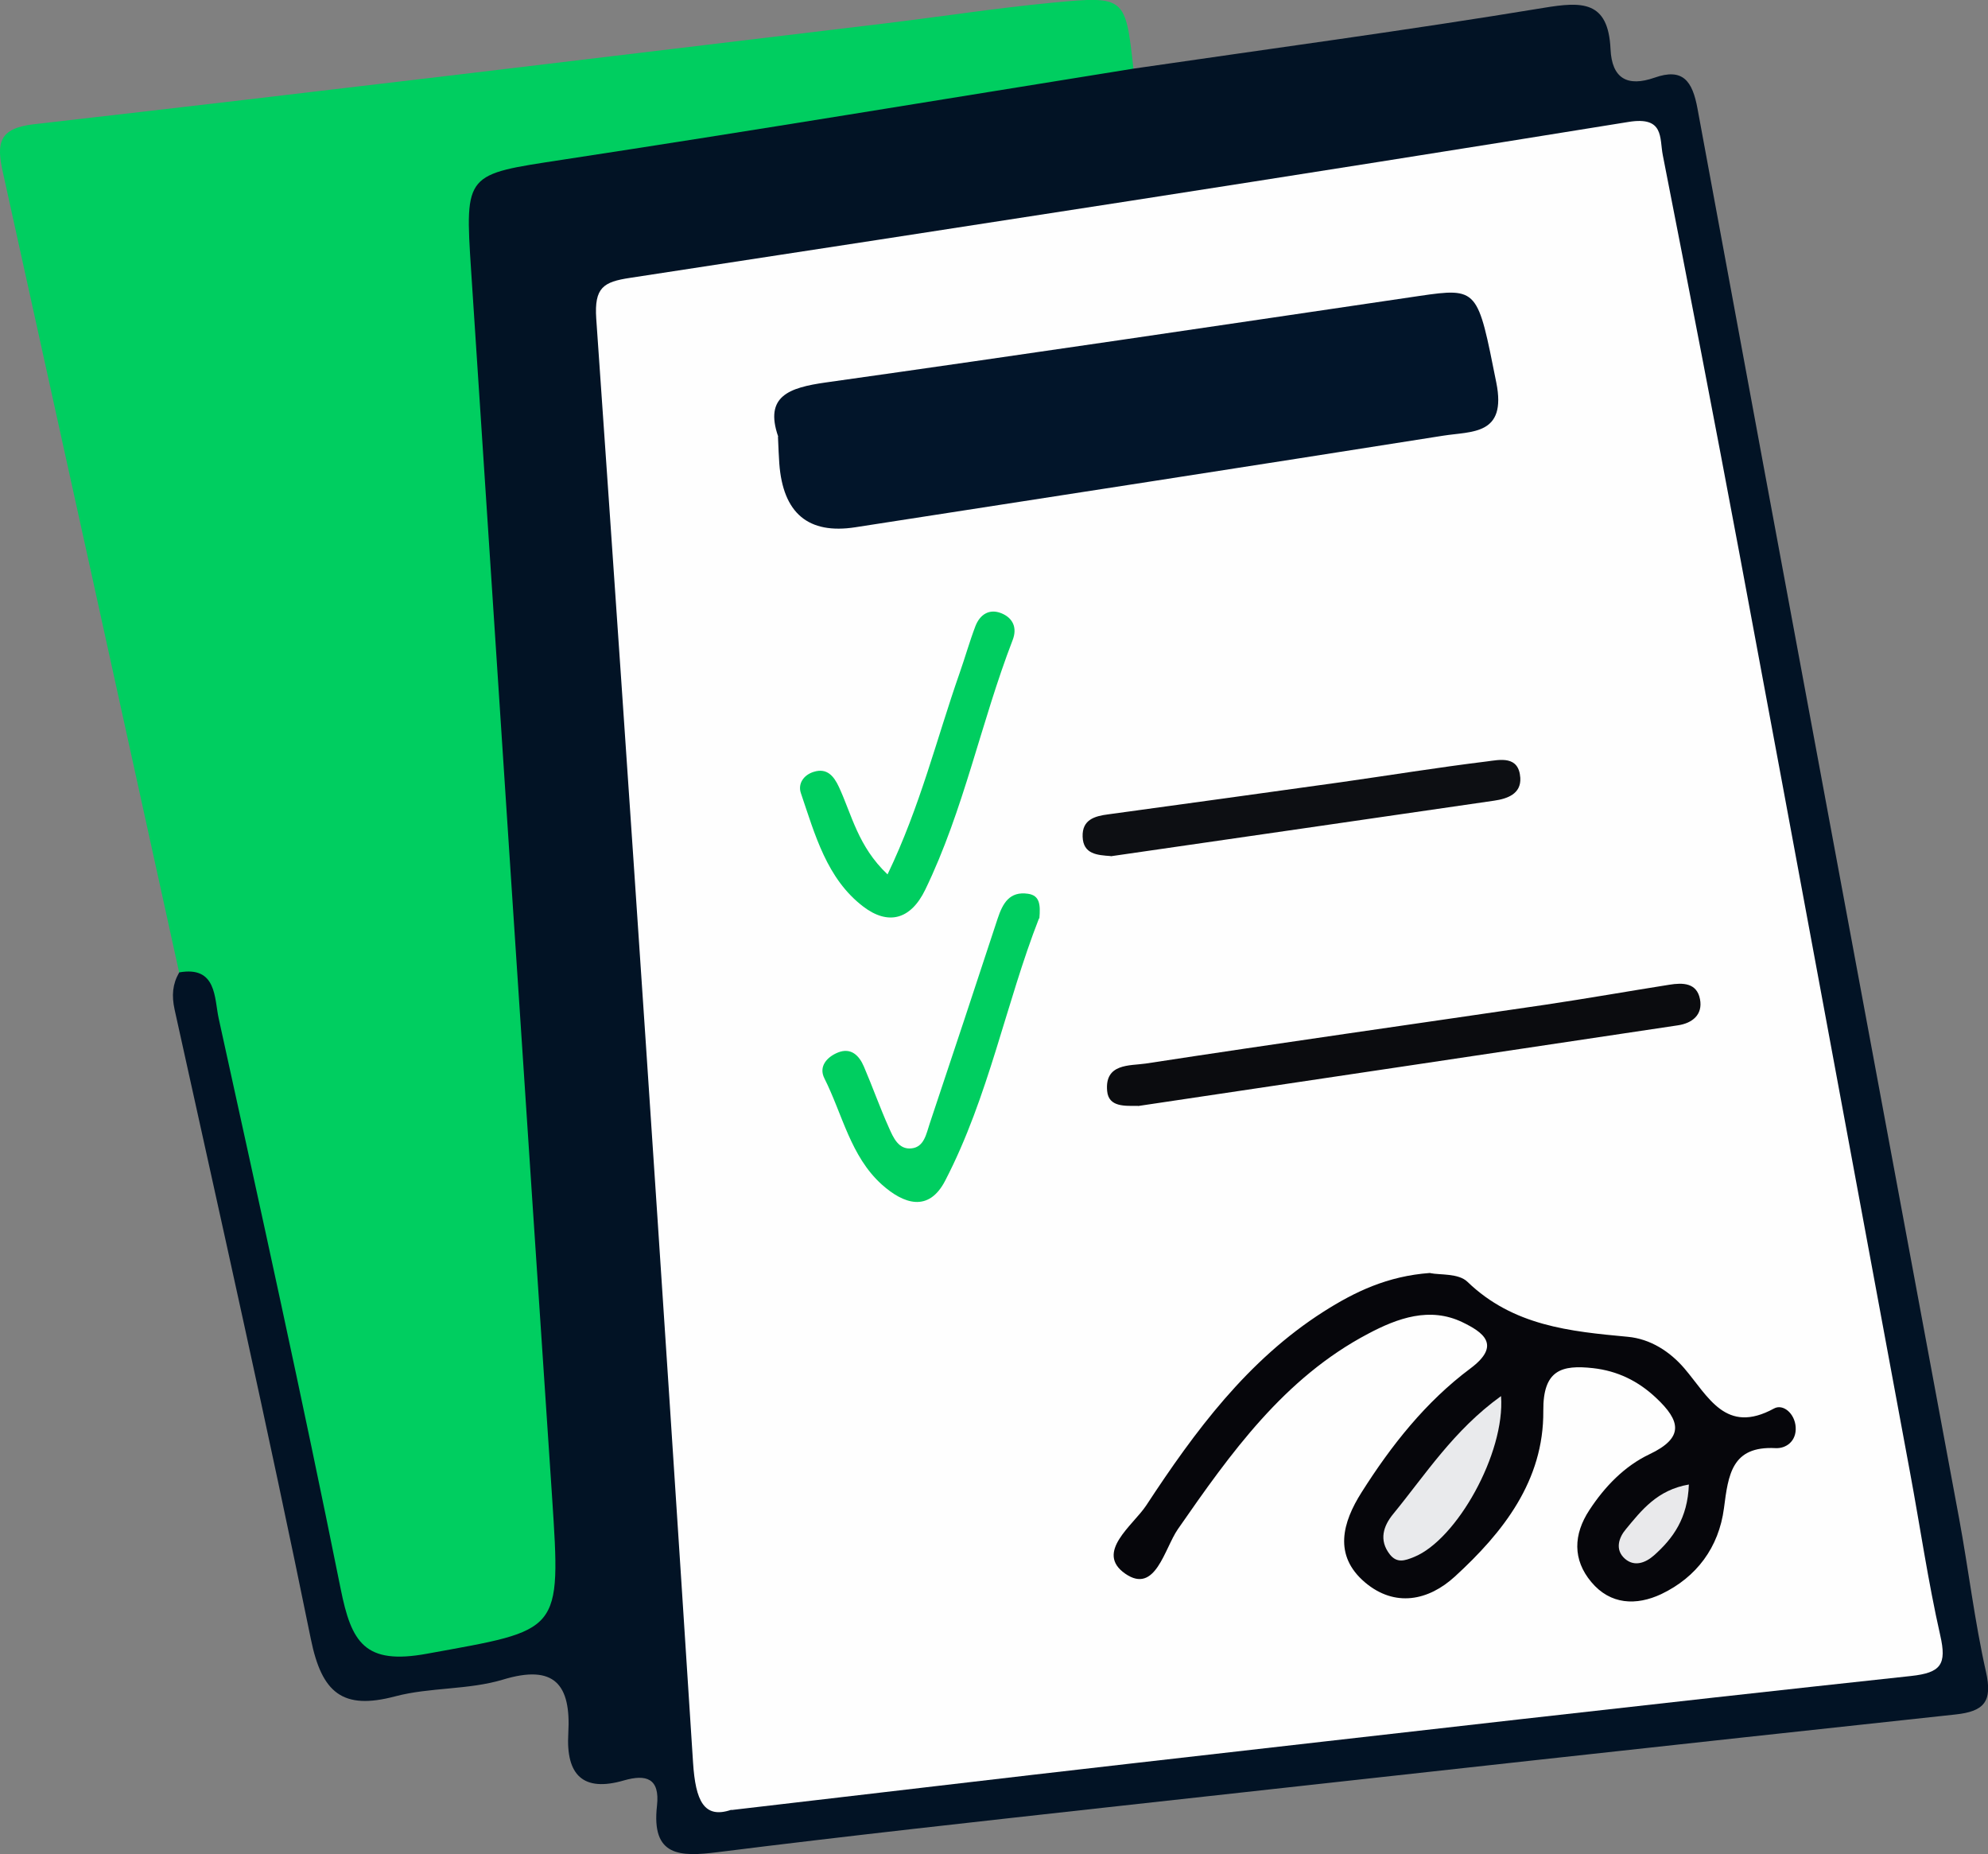 <svg width="74" height="69" viewBox="0 0 74 69" fill="none" xmlns="http://www.w3.org/2000/svg">
<rect x="0" y="0" width="74" height="69" fill="#808080" stroke="none"/>
<g id="Layer_1" clip-path="url(#clip0_773_239)">
<path id="Vector" d="M6.668 36.189C4.483 26.249 2.298 16.316 0.099 6.376C-0.133 5.324 -0.042 4.773 1.265 4.623C11.824 3.42 22.377 2.139 32.929 0.873C35.009 0.622 37.088 0.3 39.175 0.1C41.887 -0.158 41.894 -0.122 42.189 2.555C41.802 3.349 41.057 3.478 40.313 3.592C33.885 4.594 27.463 5.682 21.021 6.591C18.028 7.013 18 6.991 18.161 9.976C18.702 19.751 19.44 29.512 20.136 39.28C20.578 45.47 20.88 51.667 21.379 57.85C21.611 60.684 21.028 61.336 18.224 61.794C17.424 61.922 16.616 62.051 15.808 62.144C13.251 62.43 12.731 62.08 12.176 59.482C10.777 52.941 9.344 46.408 7.897 39.874C7.616 38.607 7.433 37.291 6.653 36.196L6.668 36.189Z" fill="#00CE60"/>
<path id="Vector_2" d="M6.667 36.189C8.079 35.938 7.974 37.155 8.143 37.914C9.695 44.977 11.255 52.04 12.681 59.132C13.082 61.121 13.566 61.973 15.899 61.543C20.88 60.635 20.887 60.821 20.55 55.711C19.531 40.497 18.533 25.283 17.536 10.062C17.297 6.419 17.332 6.498 20.922 5.947C28.018 4.866 35.1 3.693 42.188 2.555C47.282 1.811 52.375 1.131 57.455 0.293C58.881 0.057 59.865 0.014 59.949 1.825C59.998 2.927 60.581 3.242 61.586 2.891C62.64 2.519 62.998 3.006 63.188 4.05C66.412 21.54 69.679 39.023 72.925 56.513C73.276 58.409 73.501 60.334 73.923 62.209C74.176 63.325 73.859 63.69 72.792 63.805C62.281 64.935 51.771 66.095 41.268 67.254C36.42 67.791 31.566 68.32 26.725 68.928C25.313 69.107 24.238 69.1 24.456 67.197C24.568 66.173 24.048 66.023 23.226 66.259C21.702 66.703 21.062 66.059 21.154 64.506C21.259 62.688 20.641 61.923 18.716 62.509C17.43 62.896 16.004 62.788 14.704 63.132C12.758 63.647 11.979 63.01 11.571 60.999C9.976 53.171 8.22 45.37 6.499 37.57C6.386 37.048 6.421 36.626 6.667 36.196V36.189Z" fill="#021325"/>
<path id="Vector_3" d="M27.217 67.354C26.206 67.698 25.89 67.018 25.798 65.601C24.646 47.682 23.445 29.77 22.194 11.858C22.117 10.698 22.461 10.491 23.452 10.341C35.845 8.444 48.245 6.541 60.624 4.537C61.952 4.322 61.769 5.131 61.895 5.775C62.865 10.713 63.82 15.651 64.748 20.603C66.876 31.988 68.977 43.374 71.092 54.766C71.471 56.799 71.766 58.845 72.223 60.863C72.469 61.944 72.251 62.252 71.134 62.373C61.432 63.418 51.736 64.534 42.041 65.637C37.257 66.18 32.479 66.753 27.231 67.361L27.217 67.354Z" fill="#FEFEFE"/>
<path id="Vector_4" d="M28.966 16.245C28.446 14.742 29.373 14.427 30.736 14.234C38.106 13.196 45.469 12.101 52.832 11.014C55.031 10.691 55.002 10.763 55.698 14.241C56.092 16.209 54.785 16.044 53.71 16.216C46.424 17.368 39.132 18.492 31.839 19.622C30.088 19.894 29.144 19.102 29.008 17.247C28.987 16.975 28.98 16.695 28.959 16.259L28.966 16.245Z" fill="#02152A"/>
<path id="Vector_5" d="M53.246 47.381C53.598 47.453 54.293 47.381 54.623 47.703C56.324 49.342 58.438 49.55 60.595 49.75C61.438 49.829 62.162 50.301 62.696 50.923C63.595 51.975 64.234 53.4 66.033 52.419C66.37 52.233 66.806 52.598 66.841 53.106C66.876 53.636 66.482 53.915 66.089 53.893C64.459 53.807 64.333 54.881 64.171 56.133C63.981 57.579 63.159 58.695 61.839 59.325C60.911 59.761 59.942 59.726 59.232 58.874C58.536 58.044 58.565 57.106 59.162 56.198C59.738 55.317 60.476 54.559 61.396 54.122C62.71 53.5 62.548 52.87 61.649 52.026C60.974 51.389 60.202 51.017 59.295 50.916C58.129 50.788 57.434 50.981 57.447 52.505C57.469 55.11 55.944 57.035 54.153 58.674C53.176 59.568 51.925 59.833 50.808 58.888C49.621 57.879 49.979 56.648 50.682 55.539C51.792 53.786 53.071 52.169 54.729 50.931C55.923 50.043 55.171 49.564 54.434 49.206C53.225 48.626 52.031 49.049 50.928 49.635C47.801 51.281 45.813 54.072 43.846 56.906C43.34 57.636 43.01 59.346 41.886 58.566C40.741 57.772 42.181 56.763 42.666 56.026C44.478 53.264 46.438 50.616 49.27 48.812C50.429 48.075 51.644 47.489 53.232 47.374L53.246 47.381Z" fill="#06060B"/>
<path id="Vector_6" d="M42.364 41.155C41.886 41.155 41.268 41.212 41.212 40.604C41.114 39.567 42.055 39.667 42.645 39.581C47.598 38.822 52.565 38.121 57.525 37.391C59.064 37.162 60.603 36.89 62.141 36.647C62.633 36.568 63.16 36.568 63.279 37.184C63.392 37.763 62.991 38.078 62.464 38.157C55.762 39.166 49.06 40.16 42.357 41.162L42.364 41.155Z" fill="#0B0C0F"/>
<path id="Vector_7" d="M33.035 32.546C34.257 30.006 34.868 27.48 35.718 25.054C35.922 24.474 36.091 23.873 36.309 23.3C36.477 22.871 36.822 22.642 37.271 22.821C37.7 22.993 37.875 23.358 37.693 23.823C36.512 26.886 35.88 30.142 34.44 33.112C33.892 34.242 33.049 34.435 32.136 33.741C30.773 32.704 30.337 31.058 29.81 29.512C29.698 29.176 29.901 28.846 30.288 28.725C30.787 28.567 31.04 28.89 31.222 29.276C31.707 30.314 31.932 31.494 33.035 32.539V32.546Z" fill="#00CE60"/>
<path id="Vector_8" d="M41.346 31.859C40.847 31.823 40.32 31.795 40.299 31.137C40.278 30.507 40.741 30.371 41.254 30.306C44.142 29.913 47.029 29.512 49.91 29.111C51.722 28.854 53.528 28.56 55.34 28.338C55.832 28.274 56.535 28.109 56.591 28.947C56.626 29.548 56.106 29.727 55.614 29.798C50.851 30.492 46.088 31.18 41.346 31.866V31.859Z" fill="#0D0F13"/>
<path id="Vector_9" d="M38.675 34.178C37.446 37.32 36.806 40.812 35.183 43.939C34.565 45.134 33.631 44.805 32.823 44.082C31.657 43.03 31.361 41.47 30.687 40.132C30.462 39.688 30.785 39.331 31.2 39.166C31.678 38.98 31.98 39.28 32.155 39.688C32.478 40.44 32.752 41.22 33.09 41.971C33.251 42.336 33.448 42.794 33.933 42.737C34.404 42.687 34.481 42.186 34.607 41.814C35.457 39.273 36.3 36.733 37.136 34.185C37.326 33.613 37.579 33.162 38.268 33.262C38.71 33.327 38.731 33.677 38.689 34.178H38.675Z" fill="#00CE60"/>
<path id="Vector_10" d="M55.874 51.961C56.029 54.079 54.224 57.3 52.636 57.944C52.298 58.08 52.004 58.187 51.736 57.851C51.315 57.314 51.498 56.785 51.856 56.348C53.064 54.874 54.104 53.235 55.867 51.961H55.874Z" fill="#E9EAEC"/>
<path id="Vector_11" d="M62.865 55.246C62.823 56.498 62.282 57.25 61.565 57.886C61.256 58.158 60.842 58.323 60.483 58.008C60.104 57.672 60.258 57.221 60.518 56.913C61.109 56.198 61.692 55.446 62.872 55.246H62.865Z" fill="#E9E9EB"/>
</g>
<defs>
<clipPath id="clip0_773_239">
<rect width="74" height="69" fill="white"/>
</clipPath>
</defs>
</svg>
